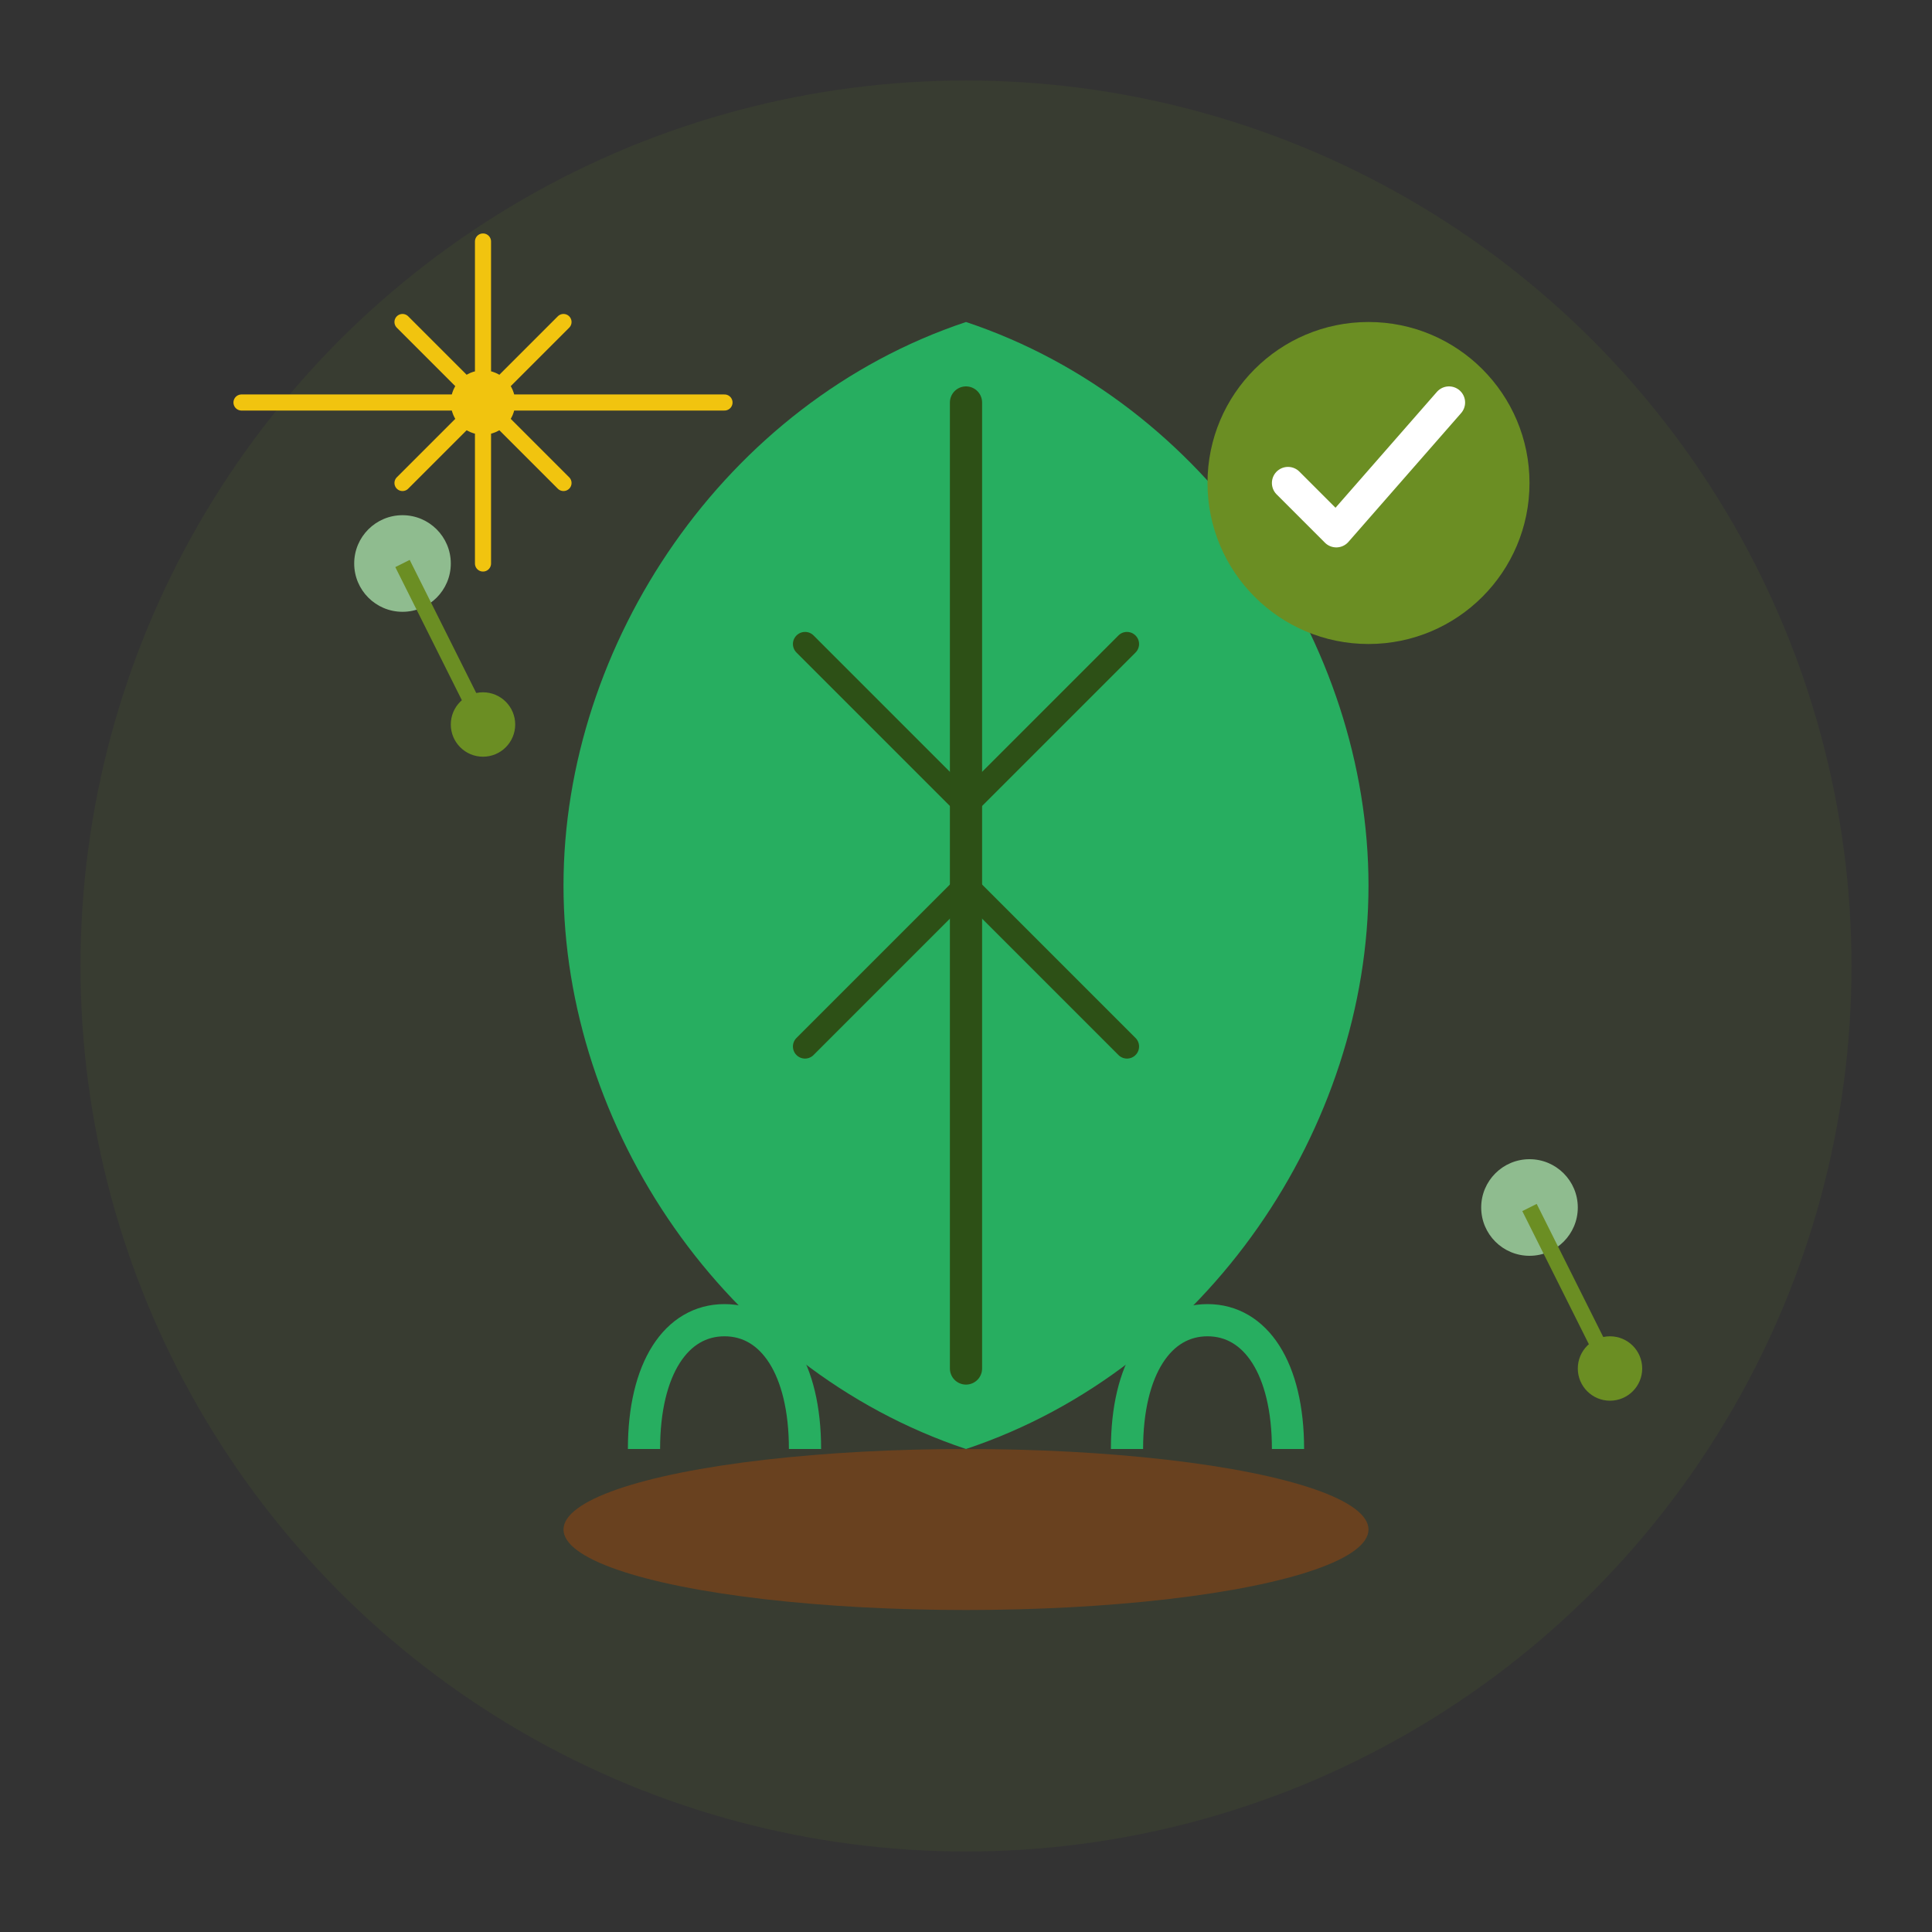 <svg width="120" height="120" viewBox="0 0 120 120" fill="none" xmlns="http://www.w3.org/2000/svg">
    <rect x="0" y="0" width="120" height="120" fill="#333333" stroke="none"/>
    <!-- Background circle -->
    <circle cx="60" cy="60" r="55" fill="#6b8e23" opacity="0.1"/>
    
    <!-- Main leaf representing organic -->
    <path d="M60 20C75 25 85 40 85 55C85 70 75 85 60 90C45 85 35 70 35 55C35 40 45 25 60 20Z" fill="#27ae60"/>
    
    <!-- Leaf vein -->
    <path d="M60 25L60 85" stroke="#2d5016" stroke-width="2" stroke-linecap="round"/>
    <path d="M50 40L60 50L70 40" stroke="#2d5016" stroke-width="1.5" stroke-linecap="round" stroke-linejoin="round"/>
    <path d="M50 65L60 55L70 65" stroke="#2d5016" stroke-width="1.5" stroke-linecap="round" stroke-linejoin="round"/>
    
    <!-- Certification badge -->
    <circle cx="85" cy="30" r="10" fill="#6b8e23"/>
    <path d="M80 30L83 33L90 25" stroke="white" stroke-width="2" stroke-linecap="round" stroke-linejoin="round"/>
    
    <!-- Organic molecules/atoms -->
    <circle cx="25" cy="35" r="3" fill="#8fbc8f"/>
    <circle cx="30" cy="45" r="2" fill="#6b8e23"/>
    <line x1="25" y1="35" x2="30" y2="45" stroke="#6b8e23" stroke-width="1"/>
    
    <circle cx="95" cy="75" r="3" fill="#8fbc8f"/>
    <circle cx="100" cy="85" r="2" fill="#6b8e23"/>
    <line x1="95" y1="75" x2="100" y2="85" stroke="#6b8e23" stroke-width="1"/>
    
    <!-- Soil/earth representation -->
    <ellipse cx="60" cy="95" rx="25" ry="5" fill="#8b4513" opacity="0.6"/>
    
    <!-- Small plants growing -->
    <path d="M40 90C40 85 42 82 45 82C48 82 50 85 50 90" stroke="#27ae60" stroke-width="2" fill="none"/>
    <path d="M70 90C70 85 72 82 75 82C78 82 80 85 80 90" stroke="#27ae60" stroke-width="2" fill="none"/>
    
    <!-- Sun rays -->
    <circle cx="30" cy="25" r="2" fill="#f1c40f"/>
    <path d="M25 20L35 30M25 30L35 20M30 15L30 35M15 25L45 25" stroke="#f1c40f" stroke-width="1" stroke-linecap="round"/>
</svg>
